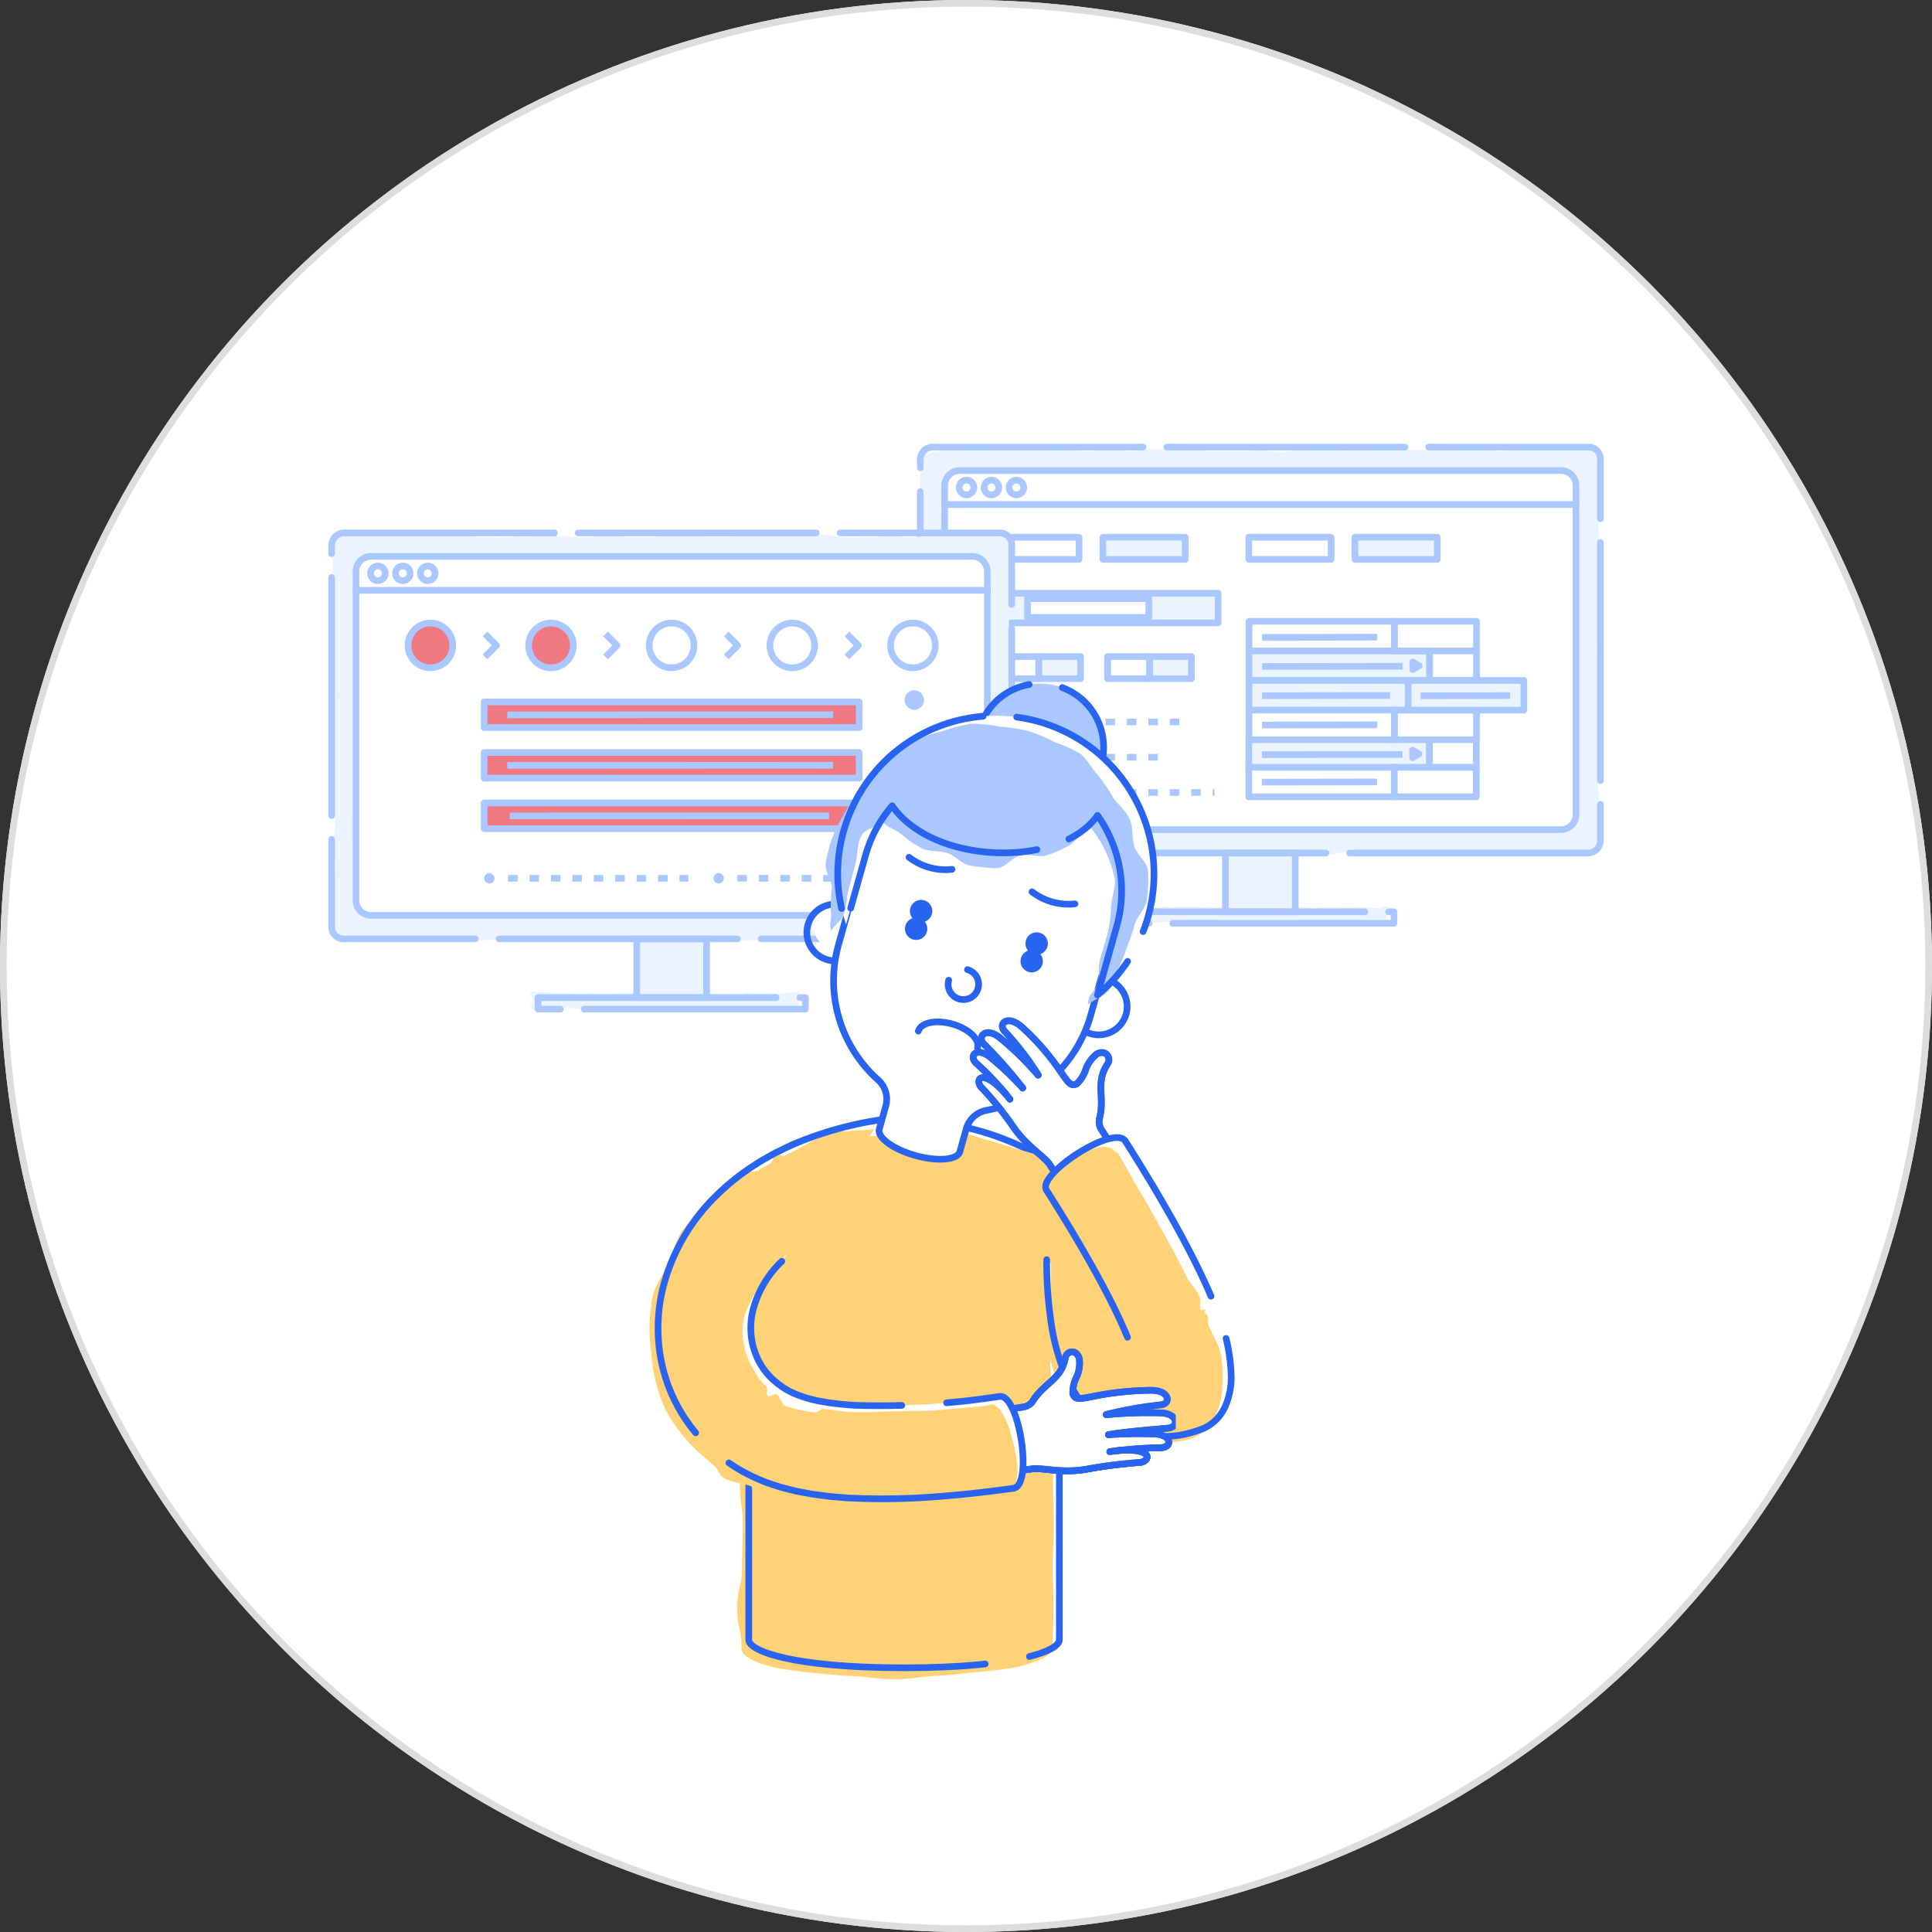 <svg xmlns="http://www.w3.org/2000/svg" xmlns:xlink="http://www.w3.org/1999/xlink" width="290" height="290" viewBox="0 0 290 290">
  <rect x="0" y="0" width="290" height="290" fill="#333333" stroke="none"/>
  <defs>
    <clipPath id="clip-path">
      <rect id="長方形_811" data-name="長方形 811" width="191.443" height="185.454" fill="none"/>
    </clipPath>
    <clipPath id="clip-path-2">
      <rect id="長方形_812" data-name="長方形 812" width="21.861" height="22.52" transform="translate(105.331 134.844)" fill="none"/>
    </clipPath>
  </defs>
  <g id="グループ_513" data-name="グループ 513" transform="translate(-5497 1932)">
    <g id="楕円形_164" data-name="楕円形 164" transform="translate(5497 -1932)" fill="#fff" stroke="#ddd" stroke-width="1">
      <circle cx="145" cy="145" r="145" stroke="none"/>
      <circle cx="145" cy="145" r="144.5" fill="none"/>
    </g>
    <g id="グループ_510" data-name="グループ 510" transform="translate(5546.278 -1865.389)">
      <g id="グループ_449" data-name="グループ 449">
        <g id="グループ_448" data-name="グループ 448" clip-path="url(#clip-path)">
          <path id="パス_3044" data-name="パス 3044" d="M158.938,69.524c-.367-.392-.578.129-1.115.129s-.537.029-1.074.029-.537-.132-1.074-.132-.538-.077-1.075-.077-.537.174-1.075.174-.538-.017-1.076-.017-.539-.121-1.078-.121-.54.08-1.08.08-.539.013-1.078.013-.539.078-1.077.078-.538-.03-1.077-.03-.538-.18-1.076-.18-.539.159-1.077.159-.54.051-1.079.051-.541-.169-1.081-.169-.539.01-1.078.01-.539.1-1.078.1-.539-.032-1.079-.032-.54-.011-1.08-.011l-1.08,0c-.539,0-.539-.05-1.079-.05s-.54.148-1.08.148-.54-.12-1.081-.12-.538.081-1.076.081-.538-.18-1.076-.18-.538.04-1.077.04-.541-.045-1.082-.045-.539.013-1.079.013l-1.08,0c-.541,0-.541.114-1.083.114s-.541-.135-1.081-.135-.542.211-1.083.211-.54-.16-1.079-.16-.542.158-1.084.158-.542-.117-1.085-.117-.545-.082-1.089-.082-.784-.361-1.158.034c-.4.417.006.641.006,1.215s-.315.716.078,1.135c.367.393.523.062,1.06.062s.537.016,1.074.016h1.074c.537,0,.537.047,1.074.047s.538-.065,1.075-.065.538-.143,1.077-.143.539.037,1.078.037.54.075,1.079.075.54-.076,1.079-.076.538.084,1.077.084.538.031,1.076.031.538-.064,1.077-.064.538.011,1.077.011.539-.017,1.079-.017.54-.046,1.08-.046.539.149,1.079.149.539-.119,1.078-.119.539.019,1.078.019l1.08,0c.54,0,.54-.029,1.08-.029s.54.1,1.079.1.54-.15,1.08-.15.54.018,1.081.018.538-.029,1.077-.029.537.13,1.075.13.539.072,1.077.072.541-.207,1.082-.207.54.126,1.08.126.54-.1,1.079-.1.542.086,1.084.086.54.112,1.081.112.541-.078,1.083-.078.539-.034,1.078-.034.542.005,1.084.005.543.04,1.086.04.544-.017,1.088-.017.777.421,1.151.026c.4-.417-.134-.635-.007-1.2.139-.616.378-.779-.014-1.2" fill="#ebf3ff"/>
          <path id="パス_3045" data-name="パス 3045" d="M145.129,70.569a2.406,2.406,0,0,1-.6.444,1.229,1.229,0,0,1-.736.076,5.135,5.135,0,0,1-.691-.268,5.383,5.383,0,0,0-.717-.175,3.478,3.478,0,0,0-.735-.11c-.272,0-.5.024-.7.025-.277,0-.5-.025-.7-.025-.242,0-.454-.007-.7-.006-.2,0-.421.042-.7.042-.2,0-.429,0-.7,0a3.724,3.724,0,0,0-.741.06,4.729,4.729,0,0,0-.7.249,4.534,4.534,0,0,1-.714.2,1.222,1.222,0,0,1-.73-.079,2.443,2.443,0,0,1-.592-.442,1.731,1.731,0,0,1-.406-.53.932.932,0,0,1-.093-.638,4.207,4.207,0,0,1,.184-.648,4.5,4.5,0,0,0,.216-.642,3.276,3.276,0,0,0,.072-.68c0-.323-.067-.581-.064-.8.005-.318.081-.551.087-.787s-.022-.469-.018-.787c0-.216.043-.471.043-.79a3.175,3.175,0,0,0-.07-.689,4.473,4.473,0,0,0-.227-.65,4.489,4.489,0,0,1-.2-.647.982.982,0,0,1,0-.67,1.9,1.9,0,0,1,.44-.531,2.079,2.079,0,0,1,.644-.369,1.149,1.149,0,0,1,.7-.078,4.506,4.506,0,0,1,.709.189,5.473,5.473,0,0,0,.715.186,3.7,3.7,0,0,0,.74.084c.274,0,.505-.007.706-.006.277,0,.5,0,.7,0,.241,0,.454-.034.7-.03.2,0,.419.07.695.072.2,0,.429-.024.7-.024a3.862,3.862,0,0,0,.75-.036,5.4,5.4,0,0,0,.725-.2,4.889,4.889,0,0,1,.695-.25,1.166,1.166,0,0,1,.714.075,2.216,2.216,0,0,1,.6.417,1.7,1.7,0,0,1,.421.524,1,1,0,0,1,.108.663,6.328,6.328,0,0,1-.293.622,4.8,4.8,0,0,0-.207.654,3.411,3.411,0,0,0,0,.687,6.918,6.918,0,0,1-.078.8c-.029.318-.068.556-.095.792a3.683,3.683,0,0,0,.017.79,5.179,5.179,0,0,0,.072.8,6.032,6.032,0,0,0,.218.661c.083.245.15.466.224.658a2.593,2.593,0,0,1,.171.656.934.934,0,0,1-.112.646,2.314,2.314,0,0,1-.449.515" fill="#ebf3ff"/>
          <path id="パス_3046" data-name="パス 3046" d="M188.835,61.62c-1.633,0-1.633-.305-3.266-.305s-1.631.435-3.263.435-1.631-.076-3.263-.076-1.632.085-3.264.085-1.632.115-3.265.115-1.631-.316-3.263-.316-1.632.062-3.264.062-1.633-.207-3.266-.207-1.632-.073-3.264-.073-1.632.394-3.265.394-1.633-.444-3.265-.444-1.632.394-3.265.394-1.633-.314-3.265-.314-1.63-.075-3.26-.075-1.631.078-3.262.078-1.633.415-3.266.415-1.631-.113-3.262-.113-1.633.153-3.266.153-1.632-.507-3.264-.507-1.634-.012-3.267-.012-1.633.026-3.266.026-1.633.256-3.267.256-1.634.053-3.268.053-1.634-.2-3.268-.2-1.632.333-3.265.333-1.634-.171-3.268-.171-1.634-.136-3.268-.136-1.635-.052-3.27-.052-1.637.424-3.275.424-1.637-.029-3.274-.029a1.938,1.938,0,0,1-1.677-2.078c0-1.581-.145-1.581-.145-3.163s.153-1.58.153-3.16-.048-1.581-.048-3.163-.238-1.583-.238-3.166.281-1.581.281-3.162.2-1.583.2-3.167-.463-1.582-.463-3.164.06-1.584.06-3.168-.075-1.582-.075-3.165.369-1.584.369-3.167-.318-1.585-.318-3.169.373-1.584.373-3.169-.441-1.582-.441-3.164-.071-1.585-.071-3.169.339-1.584.339-3.169.007-1.585.007-3.169S88.8,7.495,88.8,5.908,89,4.32,89.006,2.733c0-1.007.955-1.523,1.96-1.523C92.6,1.21,92.6.652,94.232.652s1.631.22,3.263.22,1.631.21,3.263.21,1.632-.012,3.264-.012S105.654.8,107.287.8s1.631.109,3.263.109,1.632.272,3.264.272,1.633-.42,3.266-.42,1.632.375,3.264.375,1.632-.311,3.265-.311,1.633-.011,3.265-.011,1.633.23,3.265.23,1.633.126,3.265.126,1.63-.009,3.26-.009,1.631-.087,3.262-.087,1.633.141,3.266.141,1.631-.386,3.262-.386S148.087.9,149.72.9s1.632.191,3.264.191,1.634-.354,3.267-.354,1.633.117,3.266.117,1.633.075,3.267.075,1.634,0,3.268,0S167.686.88,169.32.88s1.632-.123,3.265-.123,1.634.374,3.268.374S177.487.85,179.121.85,180.756.7,182.391.7,184.028.69,185.666.69s1.637.161,3.274.161c1.008,0,1.51.879,1.508,1.888,0,1.582.464,1.582.464,3.163s-.394,1.58-.394,3.161.159,1.581.159,3.162.047,1.583.047,3.166-.035,1.582-.035,3.163.031,1.583.031,3.166.041,1.582.041,3.165.146,1.583.146,3.167-.489,1.583-.489,3.166.551,1.583.551,3.167-.231,1.584-.231,3.169-.109,1.584-.109,3.168.018,1.582.018,3.165.218,1.584.218,3.168-.328,1.585-.328,3.169.183,1.585.183,3.17.1,1.587.1,3.175-.363,1.587-.363,3.174a1.714,1.714,0,0,1-1.624,1.877" fill="#ebf3ff"/>
          <rect id="長方形_755" data-name="長方形 755" width="10.479" height="8.814" transform="translate(134.661 61.433)" fill="none" stroke="#aac8ff" stroke-miterlimit="10" stroke-width="1"/>
          <path id="パス_3047" data-name="パス 3047" d="M189.06,61.434H90.637A1.788,1.788,0,0,1,88.859,59.6V2.331A1.879,1.879,0,0,1,90.742.5h98.424a1.787,1.787,0,0,1,1.777,1.837V59.6A1.877,1.877,0,0,1,189.06,61.434Z" fill="none" stroke="#aac8ff" stroke-linecap="round" stroke-linejoin="round" stroke-width="1" stroke-dasharray="35.741 3.574"/>
          <rect id="長方形_756" data-name="長方形 756" width="40.127" height="1.736" transform="translate(119.837 70.247)" fill="none" stroke="#aac8ff" stroke-linecap="round" stroke-linejoin="round" stroke-width="1" stroke-dasharray="35.741 3.574"/>
          <path id="パス_3048" data-name="パス 3048" d="M185.019,57.918H94.783a2.266,2.266,0,0,1-2.267-2.266V6.281a2.267,2.267,0,0,1,2.267-2.265h90.236a2.267,2.267,0,0,1,2.267,2.265V55.652a2.266,2.266,0,0,1-2.267,2.266" fill="#fff"/>
          <path id="長方形_757" data-name="長方形 757" d="M2.267,0H92.5A2.267,2.267,0,0,1,94.77,2.267v49.37A2.266,2.266,0,0,1,92.5,53.9H2.267A2.267,2.267,0,0,1,0,51.636V2.267A2.267,2.267,0,0,1,2.267,0Z" transform="translate(92.516 4.016)" fill="none" stroke="#aac8ff" stroke-linecap="round" stroke-linejoin="round" stroke-width="1"/>
          <line id="線_360" data-name="線 360" x1="94.77" transform="translate(92.516 9.115)" fill="none" stroke="#aac8ff" stroke-linecap="round" stroke-miterlimit="10" stroke-width="1"/>
          <path id="パス_3049" data-name="パス 3049" d="M96.9,6.565a1.1,1.1,0,1,1-1.1-1.1,1.1,1.1,0,0,1,1.1,1.1" fill="#fff"/>
          <path id="パス_3050" data-name="パス 3050" d="M96.9,6.565a1.1,1.1,0,1,1-1.1-1.1A1.1,1.1,0,0,1,96.9,6.565Z" fill="none" stroke="#aac8ff" stroke-linecap="round" stroke-miterlimit="10" stroke-width="1"/>
          <path id="パス_3051" data-name="パス 3051" d="M100.645,6.565a1.1,1.1,0,1,1-1.1-1.1,1.1,1.1,0,0,1,1.1,1.1" fill="#fff"/>
          <path id="パス_3052" data-name="パス 3052" d="M100.645,6.565a1.1,1.1,0,1,1-1.1-1.1A1.1,1.1,0,0,1,100.645,6.565Z" fill="none" stroke="#aac8ff" stroke-linecap="round" stroke-miterlimit="10" stroke-width="1"/>
          <path id="パス_3053" data-name="パス 3053" d="M104.39,6.565a1.1,1.1,0,1,1-1.1-1.1,1.1,1.1,0,0,1,1.1,1.1" fill="#fff"/>
          <path id="パス_3054" data-name="パス 3054" d="M104.39,6.565a1.1,1.1,0,1,1-1.1-1.1A1.1,1.1,0,0,1,104.39,6.565Z" fill="none" stroke="#aac8ff" stroke-linecap="round" stroke-miterlimit="10" stroke-width="1"/>
          <rect id="長方形_758" data-name="長方形 758" width="27.116" height="4.443" transform="translate(138.171 44.343)" fill="#ebf3ff"/>
          <rect id="長方形_759" data-name="長方形 759" width="27.116" height="4.443" transform="translate(138.171 44.343)" fill="none" stroke="#aac8ff" stroke-linejoin="round" stroke-width="1"/>
          <rect id="長方形_760" data-name="長方形 760" width="21.842" height="4.443" transform="translate(138.171 48.552)" fill="#fff"/>
          <rect id="長方形_761" data-name="長方形 761" width="21.842" height="4.443" transform="translate(138.171 48.552)" fill="none" stroke="#aac8ff" stroke-linejoin="round" stroke-width="1"/>
          <rect id="長方形_762" data-name="長方形 762" width="7.036" height="4.443" transform="translate(165.287 44.343)" fill="#fff"/>
          <rect id="長方形_763" data-name="長方形 763" width="7.036" height="4.443" transform="translate(165.287 44.343)" fill="none" stroke="#aac8ff" stroke-linejoin="round" stroke-width="1"/>
          <rect id="長方形_764" data-name="長方形 764" width="12.31" height="4.443" transform="translate(160.013 48.552)" fill="#fff"/>
          <rect id="長方形_765" data-name="長方形 765" width="12.31" height="4.443" transform="translate(160.013 48.552)" fill="none" stroke="#aac8ff" stroke-linejoin="round" stroke-width="1"/>
          <path id="パス_3055" data-name="パス 3055" d="M162.759,47.137V46l.962.568Z" fill="#aac8ff"/>
          <path id="パス_3056" data-name="パス 3056" d="M162.759,47.137V46l.962.568Z" fill="none" stroke="#aac8ff" stroke-linejoin="round" stroke-width="1"/>
          <line id="線_361" data-name="線 361" y1="0.028" x2="16.989" transform="translate(140.634 50.76)" fill="none" stroke="#aac8ff" stroke-linecap="square" stroke-linejoin="round" stroke-width="1" stroke-dasharray="0 0.958"/>
          <line id="線_362" data-name="線 362" y1="0.028" x2="20.221" transform="translate(140.634 46.64)" fill="none" stroke="#aac8ff" stroke-linecap="square" stroke-linejoin="round" stroke-width="1" stroke-dasharray="0 0.958"/>
          <rect id="長方形_766" data-name="長方形 766" width="21.842" height="4.443" transform="translate(138.199 26.65)" fill="#fff"/>
          <rect id="長方形_767" data-name="長方形 767" width="21.842" height="4.443" transform="translate(138.199 26.65)" fill="none" stroke="#aac8ff" stroke-linejoin="round" stroke-width="1"/>
          <rect id="長方形_768" data-name="長方形 768" width="27.116" height="4.443" transform="translate(138.199 31.093)" fill="#ebf3ff"/>
          <rect id="長方形_769" data-name="長方形 769" width="27.116" height="4.443" transform="translate(138.199 31.093)" fill="none" stroke="#aac8ff" stroke-linejoin="round" stroke-width="1"/>
          <rect id="長方形_770" data-name="長方形 770" width="24.168" height="4.443" transform="translate(138.199 35.536)" fill="#ebf3ff"/>
          <rect id="長方形_771" data-name="長方形 771" width="24.168" height="4.443" transform="translate(138.199 35.536)" fill="none" stroke="#aac8ff" stroke-linejoin="round" stroke-width="1"/>
          <rect id="長方形_772" data-name="長方形 772" width="21.842" height="4.443" transform="translate(138.199 39.979)" fill="#fff"/>
          <rect id="長方形_773" data-name="長方形 773" width="21.842" height="4.443" transform="translate(138.199 39.979)" fill="none" stroke="#aac8ff" stroke-linejoin="round" stroke-width="1"/>
          <rect id="長方形_774" data-name="長方形 774" width="12.31" height="4.443" transform="translate(160.041 26.65)" fill="#fff"/>
          <rect id="長方形_775" data-name="長方形 775" width="12.31" height="4.443" transform="translate(160.041 26.65)" fill="none" stroke="#aac8ff" stroke-linejoin="round" stroke-width="1"/>
          <rect id="長方形_776" data-name="長方形 776" width="7.036" height="4.443" transform="translate(165.315 31.093)" fill="#fff"/>
          <rect id="長方形_777" data-name="長方形 777" width="7.036" height="4.443" transform="translate(165.315 31.093)" fill="none" stroke="#aac8ff" stroke-linejoin="round" stroke-width="1"/>
          <rect id="長方形_778" data-name="長方形 778" width="12.31" height="4.443" transform="translate(160.041 39.979)" fill="#fff"/>
          <rect id="長方形_779" data-name="長方形 779" width="12.31" height="4.443" transform="translate(160.041 39.979)" fill="none" stroke="#aac8ff" stroke-linejoin="round" stroke-width="1"/>
          <rect id="長方形_780" data-name="長方形 780" width="17.373" height="4.443" transform="translate(162.094 35.536)" fill="#ebf3ff"/>
          <rect id="長方形_781" data-name="長方形 781" width="17.373" height="4.443" transform="translate(162.094 35.536)" fill="none" stroke="#aac8ff" stroke-linejoin="round" stroke-width="1"/>
          <path id="パス_3057" data-name="パス 3057" d="M162.787,33.887V32.752l.962.568Z" fill="#aac8ff"/>
          <path id="パス_3058" data-name="パス 3058" d="M162.787,33.887V32.752l.962.568Z" fill="none" stroke="#aac8ff" stroke-linejoin="round" stroke-width="1"/>
          <line id="線_363" data-name="線 363" y1="0.028" x2="18.895" transform="translate(140.663 37.786)" fill="none" stroke="#aac8ff" stroke-linecap="square" stroke-linejoin="round" stroke-width="1" stroke-dasharray="0 0.958"/>
          <line id="線_364" data-name="線 364" y1="0.028" x2="16.989" transform="translate(140.663 29.038)" fill="none" stroke="#aac8ff" stroke-linecap="square" stroke-linejoin="round" stroke-width="1" stroke-dasharray="0 0.958"/>
          <line id="線_365" data-name="線 365" y1="0.028" x2="16.989" transform="translate(140.663 42.187)" fill="none" stroke="#aac8ff" stroke-linecap="square" stroke-linejoin="round" stroke-width="1" stroke-dasharray="0 0.958"/>
          <line id="線_366" data-name="線 366" y1="0.028" x2="20.221" transform="translate(140.663 33.391)" fill="none" stroke="#aac8ff" stroke-linecap="square" stroke-linejoin="round" stroke-width="1" stroke-dasharray="0 0.958"/>
          <line id="線_367" data-name="線 367" y1="0.028" x2="13.4" transform="translate(164.454 37.8)" fill="none" stroke="#aac8ff" stroke-linecap="square" stroke-linejoin="round" stroke-width="1" stroke-dasharray="0 0.958"/>
          <rect id="長方形_782" data-name="長方形 782" width="6.292" height="3.32" transform="translate(106.626 31.936)" fill="#ebf3ff"/>
          <rect id="長方形_783" data-name="長方形 783" width="6.292" height="3.32" transform="translate(106.626 31.936)" fill="none" stroke="#aac8ff" stroke-linejoin="round" stroke-width="1"/>
          <rect id="長方形_784" data-name="長方形 784" width="6.292" height="3.32" transform="translate(100.335 31.936)" fill="#fff"/>
          <rect id="長方形_785" data-name="長方形 785" width="6.292" height="3.32" transform="translate(100.335 31.936)" fill="none" stroke="#aac8ff" stroke-linejoin="round" stroke-width="1"/>
          <rect id="長方形_786" data-name="長方形 786" width="6.292" height="3.32" transform="translate(123.261 31.936)" fill="#ebf3ff"/>
          <rect id="長方形_787" data-name="長方形 787" width="6.292" height="3.32" transform="translate(123.261 31.936)" fill="none" stroke="#aac8ff" stroke-linejoin="round" stroke-width="1"/>
          <rect id="長方形_788" data-name="長方形 788" width="6.292" height="3.32" transform="translate(116.97 31.936)" fill="#fff"/>
          <rect id="長方形_789" data-name="長方形 789" width="6.292" height="3.32" transform="translate(116.97 31.936)" fill="none" stroke="#aac8ff" stroke-linejoin="round" stroke-width="1"/>
          <rect id="長方形_790" data-name="長方形 790" width="12.355" height="3.32" transform="translate(116.268 14.034)" fill="#ebf3ff"/>
          <rect id="長方形_791" data-name="長方形 791" width="12.355" height="3.32" transform="translate(116.268 14.034)" fill="none" stroke="#aac8ff" stroke-linecap="round" stroke-linejoin="round" stroke-width="1"/>
          <rect id="長方形_792" data-name="長方形 792" width="12.355" height="3.32" transform="translate(100.335 14.034)" fill="#fff"/>
          <rect id="長方形_793" data-name="長方形 793" width="12.355" height="3.32" transform="translate(100.335 14.034)" fill="none" stroke="#aac8ff" stroke-linecap="round" stroke-linejoin="round" stroke-width="1"/>
          <rect id="長方形_794" data-name="長方形 794" width="12.355" height="3.32" transform="translate(154.104 14.034)" fill="#ebf3ff"/>
          <rect id="長方形_795" data-name="長方形 795" width="12.355" height="3.32" transform="translate(154.104 14.034)" fill="none" stroke="#aac8ff" stroke-linecap="round" stroke-linejoin="round" stroke-width="1"/>
          <rect id="長方形_796" data-name="長方形 796" width="12.355" height="3.32" transform="translate(138.171 14.034)" fill="#fff"/>
          <rect id="長方形_797" data-name="長方形 797" width="12.355" height="3.32" transform="translate(138.171 14.034)" fill="none" stroke="#aac8ff" stroke-linecap="round" stroke-linejoin="round" stroke-width="1"/>
          <rect id="長方形_798" data-name="長方形 798" width="33.232" height="4.443" transform="translate(100.335 22.446)" fill="#ebf3ff"/>
          <rect id="長方形_799" data-name="長方形 799" width="33.232" height="4.443" transform="translate(100.335 22.446)" fill="none" stroke="#aac8ff" stroke-linejoin="round" stroke-width="1"/>
          <rect id="長方形_800" data-name="長方形 800" width="18.208" height="2.826" transform="translate(104.952 23.255)" fill="#fff"/>
          <rect id="長方形_801" data-name="長方形 801" width="18.208" height="2.826" transform="translate(104.952 23.255)" fill="none" stroke="#aac8ff" stroke-linejoin="round" stroke-width="1"/>
          <line id="線_368" data-name="線 368" x2="29.234" transform="translate(103.793 52.346)" fill="none" stroke="#aac8ff" stroke-miterlimit="10" stroke-width="1" stroke-dasharray="1.43 1.787"/>
          <line id="線_369" data-name="線 369" x2="24.902" transform="translate(103.793 41.756)" fill="none" stroke="#aac8ff" stroke-miterlimit="10" stroke-width="1" stroke-dasharray="1.43 1.787"/>
          <path id="パス_3059" data-name="パス 3059" d="M101.765,41.756a.775.775,0,1,1-.775-.775.775.775,0,0,1,.775.775" fill="#aac8ff"/>
          <line id="線_370" data-name="線 370" x2="20.726" transform="translate(103.793 47.052)" fill="none" stroke="#aac8ff" stroke-miterlimit="10" stroke-width="1" stroke-dasharray="1.43 1.787"/>
          <path id="パス_3060" data-name="パス 3060" d="M70.572,82.413c-.367-.392-.571-.058-1.108-.058s-.537.106-1.074.106-.537.069-1.074.069-.537-.156-1.074-.156-.538.1-1.076.1-.538.039-1.076.039-.539-.168-1.078-.168-.54.2-1.08.2-.539-.024-1.078-.024-.538.039-1.077.039H58.7c-.538,0-.538-.076-1.077-.076s-.538-.139-1.077-.139-.54.2-1.079.2-.54-.121-1.08-.121-.54.072-1.079.072-.539-.04-1.078-.04H51.153c-.54,0-.54.006-1.08.006s-.54.09-1.08.09-.54-.218-1.079-.218-.54.171-1.08.171-.541-.052-1.081-.052-.539-.048-1.077-.048-.538.021-1.075.021-.539.129-1.077.129-.541-.032-1.082-.032-.54.024-1.08.024-.54-.125-1.08-.125-.541.148-1.083.148-.54-.057-1.081-.057-.542-.109-1.083-.109-.539.019-1.078.019-.542.034-1.084.034-.543-.126-1.086-.126-.544.033-1.089.033-.8-.392-1.173,0c-.4.417.2.655.2,1.229s-.569.782-.176,1.2c.367.392.593-.168,1.13-.168s.537.212,1.074.212.537-.151,1.074-.151.537-.02,1.075-.02.537-.023,1.075-.023.538.137,1.076.137.539-.025,1.078-.025.54-.136,1.08-.136.539.171,1.078.171.538.015,1.077.015.538,0,1.076,0,.539-.1,1.077-.1.538-.08,1.077-.08.54.109,1.079.109.54,0,1.08,0,.54,0,1.079,0,.539.064,1.078.064.539-.088,1.078-.088.54-.062,1.081-.062.54.134,1.079.134.54.051,1.08.051.539-.071,1.079-.071.541-.1,1.081-.1.539-.028,1.077-.028h1.075c.539,0,.539.009,1.077.009s.541,0,1.082,0h1.08c.54,0,.54.142,1.08.142s.541-.161,1.083-.161.541.043,1.081.043.542.083,1.083.083.539-.116,1.078-.116.542.023,1.084.023.543.2,1.086.2.544-.036,1.089-.036.78.377,1.154-.018c.4-.417-.17-.646-.045-1.206.136-.614.4-.765.013-1.185" fill="#ebf3ff"/>
          <path id="パス_3061" data-name="パス 3061" d="M56.819,83.5a1.955,1.955,0,0,1-.659.351,1.118,1.118,0,0,1-.7.058,5.078,5.078,0,0,1-.7-.23,4.814,4.814,0,0,0-.712-.228,4.073,4.073,0,0,0-.751.012c-.274,0-.505-.038-.706-.037-.277,0-.5-.037-.7-.034-.241,0-.452.029-.694.033-.2,0-.421.021-.7.023-.2,0-.429-.038-.7-.038a3.605,3.605,0,0,0-.749.093,5.174,5.174,0,0,0-.717.22,5.1,5.1,0,0,1-.7.269,1.251,1.251,0,0,1-.738-.086,2.325,2.325,0,0,1-.611-.428,1.759,1.759,0,0,1-.423-.538,1,1,0,0,1-.074-.669,4.9,4.9,0,0,1,.225-.644,4.552,4.552,0,0,0,.233-.642,3.3,3.3,0,0,0,.036-.684c0-.32.036-.576.035-.793,0-.319-.046-.554-.047-.79s.012-.47.012-.788c0-.216-.021-.472-.021-.791a3.088,3.088,0,0,0-.082-.671,4.75,4.75,0,0,0-.2-.646,4.016,4.016,0,0,1-.14-.666.974.974,0,0,1,.022-.662,2.1,2.1,0,0,1,.475-.482,2.864,2.864,0,0,1,.563-.493,1.22,1.22,0,0,1,.735-.024,4.19,4.19,0,0,1,.713.175,5.15,5.15,0,0,0,.7.227,3.912,3.912,0,0,0,.742.057c.274,0,.5-.023.705-.022.277,0,.5.038.7.041.242,0,.453,0,.7,0,.2,0,.42-.012.7-.01.2,0,.429-.026.7-.026a3.8,3.8,0,0,0,.747-.043,5.6,5.6,0,0,0,.724-.2,4.712,4.712,0,0,1,.706-.229,1.224,1.224,0,0,1,.737.036,2.413,2.413,0,0,1,.607.441,1.7,1.7,0,0,1,.419.542,1.026,1.026,0,0,1,.09.675,5.268,5.268,0,0,1-.228.65,4.46,4.46,0,0,0-.244.637,3.018,3.018,0,0,0-.112.682c0,.321-.014.575-.034.794-.029.318-.025.56-.05.795a3.693,3.693,0,0,0,.021.788,6.906,6.906,0,0,0,.144.779c.056.249.081.481.149.681.083.247.213.446.286.64a2.837,2.837,0,0,1,.187.677,1.088,1.088,0,0,1-.158.683,2.425,2.425,0,0,1-.459.53" fill="#ebf3ff"/>
          <path id="パス_3062" data-name="パス 3062" d="M100.477,74.372c-1.633,0-1.633-.17-3.266-.17s-1.631.472-3.263.472-1.631-.311-3.263-.311-1.632.02-3.264.02-1.632.247-3.265.247-1.631.119-3.263.119-1.632-.017-3.264-.017-1.633-.211-3.266-.211-1.632.229-3.264.229-1.632-.427-3.265-.427-1.633.147-3.265.147-1.632.156-3.265.156-1.633-.288-3.265-.288-1.63-.052-3.26-.052-1.631.228-3.262.228-1.633.142-3.266.142-1.631-.021-3.262-.021-1.633-.394-3.266-.394-1.632.1-3.264.1-1.634-.153-3.267-.153-1.633.268-3.266.268-1.633-.141-3.267-.141-1.634.134-3.268.134-1.634.084-3.268.084-1.632.009-3.265.009-1.634.161-3.268.161-1.634-.216-3.268-.216-1.635-.336-3.27-.336-1.637.294-3.275.294S4.14,74.5,2.5,74.5A2.069,2.069,0,0,1,.464,72.62c0-1.582-.011-1.582-.011-3.163s.506-1.58.506-3.161.051-1.581.051-3.162S.765,61.551.765,59.968s.269-1.582.269-3.163S.488,55.222.488,53.639s.444-1.582.444-3.165S.9,48.891.9,47.307.776,45.724.776,44.141.52,42.558.52,40.974,1,39.39,1,37.805.616,36.221.616,34.637s.156-1.582.156-3.165S.566,29.888.566,28.3s.066-1.585.066-3.169S.454,23.55.454,21.965.7,20.378.7,18.79.564,17.2.565,15.615a2.059,2.059,0,0,1,2.043-1.861c1.633,0,1.633-.033,3.266-.033s1.631.115,3.263.115,1.631-.182,3.263-.182,1.632-.063,3.264-.063,1.632-.1,3.265-.1,1.631.48,3.263.48,1.632.085,3.264.085,1.633-.106,3.266-.106,1.632-.187,3.264-.187,1.632.065,3.265.065,1.633.212,3.265.212,1.633-.52,3.265-.52,1.633.518,3.265.518,1.63-.016,3.26-.016,1.631-.473,3.262-.473,1.633.162,3.266.162,1.631.246,3.262.246,1.633-.065,3.266-.065,1.632-.046,3.264-.046,1.634-.158,3.267-.158,1.633.176,3.266.176,1.633-.189,3.267-.189,1.634.38,3.268.38,1.634-.006,3.268-.006,1.632-.2,3.265-.2,1.634.185,3.268.185,1.634-.362,3.268-.362,1.635.083,3.27.083,1.637-.156,3.275-.156,1.637.193,3.274.193a1.764,1.764,0,0,1,1.747,1.833c0,1.581.218,1.581.218,3.163s-.225,1.58-.225,3.16-.119,1.581-.119,3.163-.06,1.583-.06,3.166.015,1.581.015,3.162-.083,1.583-.083,3.167.359,1.582.359,3.164.117,1.584.117,3.168-.424,1.582-.424,3.165.068,1.584.068,3.167.325,1.585.325,3.169.132,1.584.132,3.169-.02,1.582-.02,3.164-.342,1.585-.342,3.169-.04,1.584-.04,3.169-.048,1.585-.048,3.169.326,1.588.326,3.175-.408,1.587-.409,3.175a1.614,1.614,0,0,1-1.642,1.746" fill="#ebf3ff"/>
          <rect id="長方形_802" data-name="長方形 802" width="10.479" height="8.814" transform="translate(46.303 74.316)" fill="none" stroke="#aac8ff" stroke-miterlimit="10" stroke-width="1"/>
          <path id="パス_3063" data-name="パス 3063" d="M100.7,74.316H2.278A1.788,1.788,0,0,1,.5,72.479V15.213a1.879,1.879,0,0,1,1.883-1.831h98.424a1.787,1.787,0,0,1,1.777,1.837V72.485A1.877,1.877,0,0,1,100.7,74.316Z" fill="none" stroke="#aac8ff" stroke-linecap="round" stroke-linejoin="round" stroke-width="1" stroke-dasharray="35.741 3.574"/>
          <rect id="長方形_803" data-name="長方形 803" width="40.127" height="1.736" transform="translate(31.479 83.13)" fill="none" stroke="#aac8ff" stroke-linecap="round" stroke-linejoin="round" stroke-width="1" stroke-dasharray="35.741 3.574"/>
          <path id="パス_3064" data-name="パス 3064" d="M96.66,70.8H6.424a2.267,2.267,0,0,1-2.267-2.267V19.164A2.267,2.267,0,0,1,6.424,16.9H96.66a2.267,2.267,0,0,1,2.267,2.266v49.37A2.267,2.267,0,0,1,96.66,70.8" fill="#fff"/>
          <path id="長方形_804" data-name="長方形 804" d="M2.267,0H92.5A2.267,2.267,0,0,1,94.77,2.267v49.37A2.266,2.266,0,0,1,92.5,53.9H2.267A2.267,2.267,0,0,1,0,51.636V2.267A2.267,2.267,0,0,1,2.267,0Z" transform="translate(4.157 16.898)" fill="none" stroke="#aac8ff" stroke-linecap="round" stroke-linejoin="round" stroke-width="1"/>
          <line id="線_371" data-name="線 371" x1="94.77" transform="translate(4.157 21.997)" fill="none" stroke="#aac8ff" stroke-linecap="round" stroke-miterlimit="10" stroke-width="1"/>
          <path id="パス_3065" data-name="パス 3065" d="M8.541,19.448a1.1,1.1,0,1,1-1.1-1.1,1.1,1.1,0,0,1,1.1,1.1" fill="#fff"/>
          <path id="パス_3066" data-name="パス 3066" d="M8.541,19.448a1.1,1.1,0,1,1-1.1-1.1A1.1,1.1,0,0,1,8.541,19.448Z" fill="none" stroke="#aac8ff" stroke-linecap="round" stroke-miterlimit="10" stroke-width="1"/>
          <path id="パス_3067" data-name="パス 3067" d="M12.286,19.448a1.1,1.1,0,1,1-1.1-1.1,1.1,1.1,0,0,1,1.1,1.1" fill="#fff"/>
          <path id="パス_3068" data-name="パス 3068" d="M12.286,19.448a1.1,1.1,0,1,1-1.1-1.1A1.1,1.1,0,0,1,12.286,19.448Z" fill="none" stroke="#aac8ff" stroke-linecap="round" stroke-miterlimit="10" stroke-width="1"/>
          <path id="パス_3069" data-name="パス 3069" d="M16.031,19.448a1.1,1.1,0,1,1-1.1-1.1,1.1,1.1,0,0,1,1.1,1.1" fill="#fff"/>
          <path id="パス_3070" data-name="パス 3070" d="M16.031,19.448a1.1,1.1,0,1,1-1.1-1.1A1.1,1.1,0,0,1,16.031,19.448Z" fill="none" stroke="#aac8ff" stroke-linecap="round" stroke-miterlimit="10" stroke-width="1"/>
          <line id="線_372" data-name="線 372" x2="27.066" transform="translate(26.986 65.226)" fill="none" stroke="#aac8ff" stroke-miterlimit="10" stroke-width="1" stroke-dasharray="1.43 1.787"/>
          <path id="パス_3071" data-name="パス 3071" d="M24.954,65.226a.777.777,0,1,1-.777-.777.777.777,0,0,1,.777.777" fill="#aac8ff"/>
          <line id="線_373" data-name="線 373" x2="18.279" transform="translate(61.405 65.226)" fill="none" stroke="#aac8ff" stroke-miterlimit="10" stroke-width="1" stroke-dasharray="1.43 1.787"/>
          <path id="パス_3072" data-name="パス 3072" d="M59.373,65.226a.777.777,0,1,1-.777-.777.777.777,0,0,1,.777.777" fill="#aac8ff"/>
          <rect id="長方形_805" data-name="長方形 805" width="56.285" height="3.852" transform="translate(23.4 38.753)" fill="#f07882"/>
          <rect id="長方形_806" data-name="長方形 806" width="56.285" height="3.852" transform="translate(23.4 38.753)" fill="none" stroke="#aac8ff" stroke-linejoin="round" stroke-width="1"/>
          <line id="線_374" data-name="線 374" y1="0.025" x2="48.35" transform="translate(27.367 40.673)" fill="#ebf3ff"/>
          <line id="線_375" data-name="線 375" y1="0.025" x2="48.35" transform="translate(27.367 40.673)" fill="none" stroke="#aac8ff" stroke-linecap="square" stroke-linejoin="round" stroke-width="1" stroke-dasharray="0 0.958"/>
          <rect id="長方形_807" data-name="長方形 807" width="56.285" height="3.852" transform="translate(23.4 46.337)" fill="#f07882"/>
          <rect id="長方形_808" data-name="長方形 808" width="56.285" height="3.852" transform="translate(23.4 46.337)" fill="none" stroke="#aac8ff" stroke-linejoin="round" stroke-width="1"/>
          <line id="線_376" data-name="線 376" y1="0.025" x2="48.35" transform="translate(27.367 48.257)" fill="#ebf3ff"/>
          <line id="線_377" data-name="線 377" y1="0.025" x2="48.35" transform="translate(27.367 48.257)" fill="none" stroke="#aac8ff" stroke-linecap="square" stroke-linejoin="round" stroke-width="1" stroke-dasharray="0 0.958"/>
          <rect id="長方形_809" data-name="長方形 809" width="56.285" height="3.852" transform="translate(23.4 53.921)" fill="#f07882"/>
          <rect id="長方形_810" data-name="長方形 810" width="56.285" height="3.852" transform="translate(23.4 53.921)" fill="none" stroke="#aac8ff" stroke-linejoin="round" stroke-width="1"/>
          <line id="線_378" data-name="線 378" y1="0.025" x2="47.624" transform="translate(27.73 55.841)" fill="#ebf3ff"/>
          <line id="線_379" data-name="線 379" y1="0.025" x2="47.624" transform="translate(27.73 55.841)" fill="none" stroke="#aac8ff" stroke-linecap="square" stroke-linejoin="round" stroke-width="1" stroke-dasharray="0 0.958"/>
          <path id="パス_3073" data-name="パス 3073" d="M18.686,30.27a3.356,3.356,0,1,1-3.355-3.355,3.355,3.355,0,0,1,3.355,3.355" fill="#f07882"/>
          <path id="パス_3074" data-name="パス 3074" d="M18.686,30.27a3.356,3.356,0,1,1-3.355-3.355A3.355,3.355,0,0,1,18.686,30.27Z" fill="none" stroke="#aac8ff" stroke-linejoin="round" stroke-width="1"/>
          <path id="パス_3075" data-name="パス 3075" d="M36.785,30.27a3.356,3.356,0,1,1-3.355-3.355,3.355,3.355,0,0,1,3.355,3.355" fill="#f07882"/>
          <path id="パス_3076" data-name="パス 3076" d="M36.785,30.27a3.356,3.356,0,1,1-3.355-3.355A3.355,3.355,0,0,1,36.785,30.27Z" fill="none" stroke="#aac8ff" stroke-linejoin="round" stroke-width="1"/>
          <path id="パス_3077" data-name="パス 3077" d="M54.884,30.27a3.355,3.355,0,1,1-3.355-3.355,3.355,3.355,0,0,1,3.355,3.355" fill="#fff"/>
          <path id="パス_3078" data-name="パス 3078" d="M54.884,30.27a3.355,3.355,0,1,1-3.355-3.355A3.355,3.355,0,0,1,54.884,30.27Z" fill="none" stroke="#aac8ff" stroke-linejoin="round" stroke-width="1"/>
          <path id="パス_3079" data-name="パス 3079" d="M73,30.27a3.355,3.355,0,1,1-3.355-3.355A3.355,3.355,0,0,1,73,30.27" fill="#fff"/>
          <path id="パス_3080" data-name="パス 3080" d="M73,30.27a3.355,3.355,0,1,1-3.355-3.355A3.355,3.355,0,0,1,73,30.27Z" fill="none" stroke="#aac8ff" stroke-linejoin="round" stroke-width="1"/>
          <path id="パス_3081" data-name="パス 3081" d="M23.519,28.547l1.723,1.723-1.723,1.723" fill="none" stroke="#aac8ff" stroke-linejoin="round" stroke-width="1"/>
          <path id="パス_3082" data-name="パス 3082" d="M41.618,28.547l1.723,1.723-1.723,1.723" fill="none" stroke="#aac8ff" stroke-linejoin="round" stroke-width="1"/>
          <path id="パス_3083" data-name="パス 3083" d="M59.744,28.547l1.709,1.736-1.736,1.71" fill="none" stroke="#aac8ff" stroke-linejoin="round" stroke-width="1"/>
          <path id="パス_3084" data-name="パス 3084" d="M91.109,30.27a3.355,3.355,0,1,1-3.355-3.355,3.355,3.355,0,0,1,3.355,3.355" fill="#fff"/>
          <path id="パス_3085" data-name="パス 3085" d="M91.109,30.27a3.355,3.355,0,1,1-3.355-3.355A3.355,3.355,0,0,1,91.109,30.27Z" fill="none" stroke="#aac8ff" stroke-linejoin="round" stroke-width="1"/>
          <path id="パス_3086" data-name="パス 3086" d="M77.856,28.547l1.709,1.736-1.736,1.71" fill="none" stroke="#aac8ff" stroke-linejoin="round" stroke-width="1"/>
          <path id="パス_3087" data-name="パス 3087" d="M89.422,48.436a1.463,1.463,0,1,1-1.463-1.46,1.462,1.462,0,0,1,1.463,1.46" fill="#aac8ff"/>
          <path id="パス_3088" data-name="パス 3088" d="M89.418,38.459A1.461,1.461,0,1,1,87.957,37a1.461,1.461,0,0,1,1.461,1.46" fill="#aac8ff"/>
          <path id="パス_3089" data-name="パス 3089" d="M109.736,117.539v62c0,1.661-6.578,4.192-23.311,4.192s-23.31-2.531-23.31-4.192v-62" fill="#fff"/>
          <path id="パス_3090" data-name="パス 3090" d="M108.008,118.886c0,3.1-.1,3.1-.1,6.193s.092,3.1.092,6.2.35,3.1.35,6.2.474,3.1.474,6.2-.7,3.1-.7,6.2.658,3.1.658,6.2.125,3.1.125,6.2-.167,3.1-.167,6.2.107,3.1.107,6.207-.139,3.1-.139,6.207c0,.816-1.889,1.928-5.484,2.76a58.779,58.779,0,0,1-6.028.721c-1.781.19-3.781.476-6.044.573-1.856.08-3.879.512-6.077.512s-4.223-.389-6.079-.468c-2.263-.1-4.273-.3-6.054-.491a54.52,54.52,0,0,1-6.018-.84c-3.6-.832-4.892-1.951-4.892-2.767,0-3.1-.65-3.1-.65-6.193s.74-3.1.74-6.2.09-3.1.09-6.2-.43-3.1-.43-6.2-.188-3.1-.188-6.2.07-3.1.07-6.2-.381-3.1-.381-6.2.475-3.1.475-6.2-.3-3.1-.3-6.207,0-3.1,0-6.207" fill="#ffd278"/>
          <path id="パス_3091" data-name="パス 3091" d="M109.736,117.539v62c0,1.661-6.578,4.192-23.311,4.192s-23.31-2.531-23.31-4.192v-62" fill="none" stroke="#2864f0" stroke-linecap="round" stroke-linejoin="round" stroke-width="1" stroke-dasharray="67.358 6.736"/>
          <path id="パス_3092" data-name="パス 3092" d="M97.575,145.523l3.094-.4c.621-.079,2.487-.348,3.71-.544a2.051,2.051,0,0,0,1.394-.922c1.807-2.794,4.213-3.152,4.851-6.423.224-1.161,1.708-1.351,2.107.107a5.12,5.12,0,0,1-.515,2.96,5.25,5.25,0,0,0-.462,2.261c.311.97.913.853,3.127.415a46.474,46.474,0,0,1,8.711-.9c2.729.057,2.91,2,1.394,2.185a60.065,60.065,0,0,0-8.2,1.461,65.678,65.678,0,0,1,8.1-.257c2.775.085,2.789,2.129,1.23,2.279-3.207.292-6.917.6-9.008.995a63.658,63.658,0,0,1,6.539-.123c3.018-.05,3.13,1.989,1.356,2.065a63.112,63.112,0,0,0-7.7.6l1.054-.148c5.761-.5,4.953,1.651,3.449,1.763a75.1,75.1,0,0,0-8.1,1.034c-3.654.623-6.6-.3-8.108-.066q-1.821.28-3.651.531c-1.075.157-2.163.281-3.244.422" fill="#fff"/>
          <path id="パス_3093" data-name="パス 3093" d="M97.575,145.523l3.094-.4c.621-.079,2.487-.348,3.71-.544a2.051,2.051,0,0,0,1.394-.922c1.807-2.794,4.213-3.152,4.851-6.423.224-1.161,1.708-1.351,2.107.107a5.12,5.12,0,0,1-.515,2.96,5.25,5.25,0,0,0-.462,2.261c.311.97.913.853,3.127.415a46.474,46.474,0,0,1,8.711-.9c2.729.057,2.91,2,1.394,2.185a60.674,60.674,0,0,0-8.2,1.444" fill="none" stroke="#2864f0" stroke-linecap="round" stroke-linejoin="round" stroke-width="1"/>
          <path id="パス_3094" data-name="パス 3094" d="M116.776,145.745a65.489,65.489,0,0,1,8.106-.274c2.775.085,2.789,2.129,1.229,2.279-3.206.292-6.916.6-9.008.995" fill="none" stroke="#2864f0" stroke-linecap="round" stroke-linejoin="round" stroke-width="1"/>
          <path id="パス_3095" data-name="パス 3095" d="M117.3,151.29a63.112,63.112,0,0,1,7.7-.6c1.774-.076,1.662-2.115-1.356-2.065a63.983,63.983,0,0,0-6.539.123" fill="none" stroke="#2864f0" stroke-linecap="round" stroke-linejoin="round" stroke-width="1"/>
          <path id="パス_3096" data-name="パス 3096" d="M118.354,151.142c5.761-.5,4.953,1.652,3.449,1.763a75.357,75.357,0,0,0-8.1,1.034c-3.654.623-6.6-.3-8.108-.066q-1.821.28-3.651.532c-1.075.156-2.163.28-3.244.421" fill="none" stroke="#2864f0" stroke-linecap="round" stroke-linejoin="round" stroke-width="1"/>
          <path id="パス_3097" data-name="パス 3097" d="M97.575,145.523l3.094-.4c.621-.079,2.487-.348,3.71-.544a2.051,2.051,0,0,0,1.394-.922c1.807-2.794,4.213-3.152,4.851-6.423.224-1.161,1.708-1.351,2.107.107a5.12,5.12,0,0,1-.515,2.96,5.25,5.25,0,0,0-.462,2.261c.311.97.913.853,3.127.415a46.474,46.474,0,0,1,8.711-.9c2.729.057,2.91,2,1.394,2.185a60.674,60.674,0,0,0-8.2,1.444" fill="none" stroke="#2864f0" stroke-linecap="round" stroke-linejoin="round" stroke-width="1"/>
          <path id="パス_3098" data-name="パス 3098" d="M116.776,145.745a65.489,65.489,0,0,1,8.106-.274c2.775.085,2.789,2.129,1.229,2.279-3.206.292-6.916.6-9.008.995" fill="none" stroke="#2864f0" stroke-linecap="round" stroke-linejoin="round" stroke-width="1"/>
          <path id="パス_3099" data-name="パス 3099" d="M117.3,151.29a63.112,63.112,0,0,1,7.7-.6c1.774-.076,1.662-2.115-1.356-2.065a63.983,63.983,0,0,0-6.539.123" fill="none" stroke="#2864f0" stroke-linecap="round" stroke-linejoin="round" stroke-width="1"/>
          <path id="パス_3100" data-name="パス 3100" d="M118.354,151.142c5.761-.5,4.953,1.652,3.449,1.763a75.357,75.357,0,0,0-8.1,1.034c-3.654.623-6.6-.3-8.108-.066q-1.821.28-3.651.532c-1.075.156-2.163.28-3.244.421" fill="none" stroke="#2864f0" stroke-linecap="round" stroke-linejoin="round" stroke-width="1"/>
          <path id="パス_3101" data-name="パス 3101" d="M83.289,101.423A53.3,53.3,0,0,0,70.425,104.9l-.8.329-.795.376-1.584.766c-.524.277-1.044.577-1.564.869s-1.038.591-1.545.934A34.967,34.967,0,0,0,58.3,112.8a29.378,29.378,0,0,0-8.037,13.783,25.56,25.56,0,0,0-.652,8.6,24.281,24.281,0,0,0,7.8,15.644q.83.716,1.683,1.4c.579.433,1.175.834,1.772,1.238a25.82,25.82,0,0,0,3.807,2c.332.14.684.3,1,.417l.949.324c.629.206,1.29.441,1.875.574l1.808.448,1.728.324c.585.115,1.141.191,1.692.259l1.661.208c1.067.082,2.172.21,3.208.242a101.641,101.641,0,0,0,12.132-.176c3.921-.272,7.755-.705,11.551-1.224l.566-.079c3.021-.434.829-14.2-2.077-13.786l-.385.053a116.7,116.7,0,0,1-21.042,1.294c-.857-.023-1.673-.129-2.512-.187l-1.218-.155c-.408-.048-.812-.1-1.195-.182a18.942,18.942,0,0,1-4.27-1.172,11.67,11.67,0,0,1-1.762-.92l-.815-.566c-.247-.213-.5-.42-.752-.625a10.442,10.442,0,0,1-2.295-3.034,10.958,10.958,0,0,1-.734-7.591,15.476,15.476,0,0,1,4.288-7.2" fill="#fff"/>
          <path id="パス_3102" data-name="パス 3102" d="M81.958,102.881c-2.167.316-4.512.106-6.7.69-2.112.564-3.983,2.043-6.08,2.917-.4.165-.34.284-.736.459s-.728-.53-1.124-.339c-.793.38-.407,1.172-1.195,1.562-.524.277-1.01.589-1.53.881s-1.317.093-1.824.436a35.011,35.011,0,0,0-5.814,4.661,30.751,30.751,0,0,0-3.787,3.877c-1.029,1.436-1.295,3.363-2.07,5.014-.751,1.6-1.951,3.063-2.394,4.837a25.816,25.816,0,0,0-.226,8.633,24.173,24.173,0,0,0,2.191,8.583,24.168,24.168,0,0,0,5.591,6.867c.552.477,1.071.966,1.639,1.425.579.433.786,1.4,1.383,1.8,1.21.753,2.8.736,4.18,1.307.333.14.388,1.093.707,1.207.475.164.569-.1,1.045.055.629.206,1.481-.275,2.066-.143.9.22.848.422,1.758.621.859.187.864.111,1.727.275.585.115,1.126.11,1.677.178.83.1.761.666,1.594.755,1.067.082,2.161.536,3.2.567,2.069.1,4.113.249,6.1.214,2.052-.036,4.071-.465,6.067-.6,1.948-.135,3.825-.837,5.736-1.043,1.935-.208,3.925.143,5.835-.119.284-.038.326.254.609.214,1.129-.162,1.94-2.742,1.848-5.191a24.22,24.22,0,0,0-1.072-5.152c-.651-2.369-1.865-4.284-2.95-4.129-.193.028-.178.127-.37.153-2.327.316-4.676.433-7,.66-2.352.229-4.694.119-7.017.207-2.373.089-4.689.2-7,.089-.857-.022-1.637-.252-2.476-.31-.61-.063-.6-.058-1.209-.134-.408-.049-.908.6-1.291.518a20.7,20.7,0,0,1-4.411-.947c-.6-.232-.773-1.379-1.344-1.725-.415-.272-.95.495-1.35.2-.247-.213.1-1.165-.15-1.369a9.474,9.474,0,0,1-2.138-2.923,10.517,10.517,0,0,1-1.266-7.375,15.445,15.445,0,0,1,4.5-7.029" fill="#ffd278"/>
          <path id="パス_3103" data-name="パス 3103" d="M83.289,101.423A53.3,53.3,0,0,0,70.425,104.9l-.8.329-.795.376-1.584.766c-.524.277-1.044.577-1.564.869s-1.038.591-1.545.934A34.967,34.967,0,0,0,58.3,112.8a29.378,29.378,0,0,0-8.037,13.783,25.56,25.56,0,0,0-.652,8.6,24.281,24.281,0,0,0,7.8,15.644q.83.716,1.683,1.4c.579.433,1.175.834,1.772,1.238a25.82,25.82,0,0,0,3.807,2c.332.14.684.3,1,.417l.949.324c.629.206,1.29.441,1.875.574l1.808.448,1.728.324c.585.115,1.141.191,1.692.259l1.661.208c1.067.082,2.172.21,3.208.242a101.641,101.641,0,0,0,12.132-.176c3.921-.272,7.755-.705,11.551-1.224l.566-.079c3.021-.434.829-14.2-2.077-13.786l-.385.053a116.7,116.7,0,0,1-21.042,1.294c-.857-.023-1.673-.129-2.512-.187l-1.218-.155c-.408-.048-.812-.1-1.195-.182a18.942,18.942,0,0,1-4.27-1.172,11.67,11.67,0,0,1-1.762-.92l-.815-.566c-.247-.213-.5-.42-.752-.625a10.442,10.442,0,0,1-2.295-3.034,10.958,10.958,0,0,1-.734-7.591,15.476,15.476,0,0,1,4.288-7.2" fill="none" stroke="#2864f0" stroke-linecap="round" stroke-linejoin="round" stroke-width="1" stroke-dasharray="67.358 6.736"/>
          <path id="パス_3104" data-name="パス 3104" d="M94.928,102.449a41.83,41.83,0,0,1,12.379,4.741" fill="#ebf3ff"/>
          <path id="パス_3105" data-name="パス 3105" d="M94.928,102.449a41.83,41.83,0,0,1,12.379,4.741" fill="none" stroke="#2864f0" stroke-linecap="round" stroke-miterlimit="10" stroke-width="1"/>
          <path id="パス_3106" data-name="パス 3106" d="M63.6,120.359l14.529-16.386,17.99-.3,11.772,3.513,11.72,23.441-6.716,2.9Z" fill="#ffd278"/>
          <path id="パス_3107" data-name="パス 3107" d="M116.021,48.1a9.527,9.527,0,1,1-6.6-11.747,9.526,9.526,0,0,1,6.6,11.747" fill="#aac8ff"/>
          <path id="パス_3108" data-name="パス 3108" d="M116.021,48.1a9.527,9.527,0,1,1-6.6-11.747A9.526,9.526,0,0,1,116.021,48.1Z" fill="none" stroke="#2864f0" stroke-linecap="round" stroke-linejoin="round" stroke-width="1" stroke-dasharray="40.634 5.054"/>
          <path id="パス_3109" data-name="パス 3109" d="M117,51.641l-4.8-3.033-2.889-3.533L90.94,42.363,80.917,54.5s13.929,4.445,30.719-2.71c.162,3,6.169,16.629,8.669,17.591l.512-8.131Z" fill="#aac8ff"/>
          <path id="パス_3110" data-name="パス 3110" d="M83.21,54.729s14.484,4.59,28.153-3.012c.161,3,5.884,16.809,8.942,17.667" fill="none" stroke="#2864f0" stroke-linecap="round" stroke-linejoin="round" stroke-width="1" stroke-dasharray="40.33 5.017"/>
          <path id="パス_3111" data-name="パス 3111" d="M81.041,73.092a4.256,4.256,0,1,1-2.948-5.249,4.256,4.256,0,0,1,2.948,5.249" fill="#fff"/>
          <path id="パス_3112" data-name="パス 3112" d="M112.4,81.9a4.256,4.256,0,1,0,5.249-2.948A4.257,4.257,0,0,0,112.4,81.9" fill="#fff"/>
          <path id="パス_3113" data-name="パス 3113" d="M80.189,74.513a4.256,4.256,0,1,1-2.948-5.249A4.256,4.256,0,0,1,80.189,74.513Z" fill="none" stroke="#2864f0" stroke-linecap="round" stroke-miterlimit="10" stroke-width="1"/>
          <path id="パス_3114" data-name="パス 3114" d="M111.552,83.318A4.256,4.256,0,1,0,116.8,80.37,4.257,4.257,0,0,0,111.552,83.318Z" fill="none" stroke="#2864f0" stroke-linecap="round" stroke-miterlimit="10" stroke-width="1"/>
          <path id="パス_3115" data-name="パス 3115" d="M104.777,47.488A19.653,19.653,0,0,0,80.543,61.1L76.591,75.174a19.981,19.981,0,0,0,5.923,20.3A3.865,3.865,0,0,1,83.68,99.4l-.972,3.462c-.353,1.256,2.069,3.035,5.408,3.972s6.333.679,6.686-.577l.971-3.461a3.863,3.863,0,0,1,3.037-2.744A19.981,19.981,0,0,0,114.435,85.8l3.952-14.076a19.654,19.654,0,0,0-13.61-24.234" fill="#fff"/>
          <path id="パス_3116" data-name="パス 3116" d="M104.777,47.488A19.653,19.653,0,0,0,80.543,61.1L76.591,75.174a19.982,19.982,0,0,0,5.923,20.3A3.865,3.865,0,0,1,83.68,99.4l-.972,3.462c-.353,1.256,2.069,3.035,5.408,3.972s6.333.679,6.686-.577l.971-3.462a3.863,3.863,0,0,1,3.037-2.743A19.981,19.981,0,0,0,114.435,85.8l3.952-14.076A19.654,19.654,0,0,0,104.777,47.488Z" fill="none" stroke="#2864f0" stroke-linecap="round" stroke-miterlimit="10" stroke-width="1"/>
          <path id="パス_3117" data-name="パス 3117" d="M88.691,71.185a1.678,1.678,0,1,0,1.163,2.07,1.679,1.679,0,0,0-1.163-2.07" fill="#2864f0"/>
          <path id="パス_3118" data-name="パス 3118" d="M106.038,76.055a1.678,1.678,0,1,0,1.163,2.07,1.679,1.679,0,0,0-1.163-2.07" fill="#2864f0"/>
          <path id="パス_3119" data-name="パス 3119" d="M87.178,62.07a8.937,8.937,0,0,0,6.443,1.809" fill="none" stroke="#2864f0" stroke-linecap="round" stroke-miterlimit="10" stroke-width="1"/>
          <path id="パス_3120" data-name="パス 3120" d="M105.631,67.25a8.941,8.941,0,0,0,6.443,1.809" fill="none" stroke="#2864f0" stroke-linecap="round" stroke-miterlimit="10" stroke-width="1"/>
          <path id="パス_3121" data-name="パス 3121" d="M88.565,88.165c.359-1.279,2.639-1.758,5.092-1.07s4.151,2.285,3.792,3.564" fill="none" stroke="#2864f0" stroke-linecap="round" stroke-miterlimit="10" stroke-width="1"/>
          <path id="パス_3122" data-name="パス 3122" d="M95.948,78.938a2.288,2.288,0,1,1-2.822,1.585" fill="none" stroke="#2864f0" stroke-linecap="round" stroke-miterlimit="10" stroke-width="1"/>
          <path id="パス_3123" data-name="パス 3123" d="M89.436,68.533A1.679,1.679,0,1,0,90.6,70.6a1.679,1.679,0,0,0-1.163-2.071" fill="#2864f0"/>
          <path id="パス_3124" data-name="パス 3124" d="M106.782,73.4a1.679,1.679,0,1,0,1.163,2.07,1.679,1.679,0,0,0-1.163-2.07" fill="#2864f0"/>
          <path id="パス_3125" data-name="パス 3125" d="M123.059,70.969A23.733,23.733,0,0,0,82.732,48.5l-.05.008c0,.015,0,.028,0,.043a23.724,23.724,0,0,0-4.958,23.613l2.906-10.35a19.5,19.5,0,0,1,4.006-7.477c6.219,9,25.358,9.33,30.83,1.444A19.546,19.546,0,0,1,118.351,72.4l-2.9,10.35a23.625,23.625,0,0,0,7.613-11.781" fill="#fff"/>
          <path id="パス_3126" data-name="パス 3126" d="M121.011,72.229c.38-1.354,1.738-2.491,1.874-3.844a24.677,24.677,0,0,0,.167-4.232c-.1-1.387-1.748-2.5-2.089-3.828s-.131-2.794-.7-4.049-1.733-2.1-2.511-3.244a22.864,22.864,0,0,0-2.278-3.353c-.958-.983-1.55-2.4-2.68-3.214a24.382,24.382,0,0,0-3.812-1.7,23.479,23.479,0,0,0-3.8-1.611,23.63,23.63,0,0,0-4.285-.684,24.447,24.447,0,0,0-4.372-.458,24.047,24.047,0,0,0-4.254,1.11A24.257,24.257,0,0,0,88.114,44.5a25.216,25.216,0,0,0-4.023,1.935c-1.158.868-1.389,2.822-2.378,3.9-.017.018-.726-1.029-.749-1.019,0,.015.473.825.474.839a23.363,23.363,0,0,0-2.33,2.822,23.553,23.553,0,0,0-1.978,3.112,24.058,24.058,0,0,0-1.6,3.379,25.1,25.1,0,0,0-.878,3.527c-.149,1.191.9,2.435.93,3.61a24.014,24.014,0,0,0-.152,3.549c.21,1.173-.317,1.861.063,2.981.9-1.549,1.523-1.191,2.007-2.914s.174-1.813.659-3.539.443-1.737.927-3.463c.394-1.4.255-3.119.915-4.352.682-1.273,2.305-1.119,3.225-2.188.719,1.041,1.636,1.011,2.659,1.821A17.07,17.07,0,0,0,89.036,60.7c1.133.54,2.545.359,3.8.707,1.222.339,2.269,1.755,3.548,1.914a29.574,29.574,0,0,0,3.933.381c1.3-.02,2.449-1.743,3.689-1.947,1.3-.214,2.744.408,3.91-.007a16.216,16.216,0,0,0,3.548-1.623,10.926,10.926,0,0,0,2.582-3,21.092,21.092,0,0,1,2.484,3.736,20.734,20.734,0,0,1,1.478,4.226c.246,1.417-.437,2.979-.513,4.449a19.4,19.4,0,0,1-.61,4.292c-.483,1.723-.518,1.713-1,3.436s.085,1.886-.4,3.612-1.429,1.518-1.47,3.31c.908-.758,2.244-1.157,3.034-2.05s.869-2.353,1.518-3.357a23.534,23.534,0,0,0,1.329-3.262,22.809,22.809,0,0,0,1.116-3.284" fill="#aac8ff"/>
          <path id="パス_3127" data-name="パス 3127" d="M123.059,70.969A23.733,23.733,0,0,0,82.732,48.5l-.05.008c0,.015,0,.028,0,.043a23.724,23.724,0,0,0-4.958,23.613l2.906-10.35a19.5,19.5,0,0,1,4.006-7.477c6.219,9,25.358,9.33,30.83,1.444A19.546,19.546,0,0,1,118.351,72.4l-2.9,10.35A23.625,23.625,0,0,0,123.059,70.969Z" fill="none" stroke="#2864f0" stroke-linecap="round" stroke-linejoin="round" stroke-width="1" stroke-dasharray="40.634 5.054"/>
          <path id="パス_3128" data-name="パス 3128" d="M119.172,107.839l-3.134-4.917a2.127,2.127,0,0,1-.269-1.676c.814-3.276-.659-5.331,1.189-8.131.654-.992-.312-2.258-1.625-1.5a5.114,5.114,0,0,0-1.7,2.5,5.078,5.078,0,0,1-1.263,1.94c-.915.462-1.245-.064-2.539-1.949A37.325,37.325,0,0,0,104,87.45c-2.116-1.769-3.5-.375-2.485.731a43.112,43.112,0,0,1,5.037,6.572,45.927,45.927,0,0,0-5.752-5.6c-2.128-1.705-3.452-.124-2.41.933a66.27,66.27,0,0,1,5.837,6.613,44.208,44.208,0,0,0-4.61-4.4c-2.171-1.957-3.593-.472-2.366.672a42.709,42.709,0,0,1,5.062,5.417l-.636-.805c-3.735-4.138-4.638-1.985-3.644-.969a48.141,48.141,0,0,1,4.878,6.047c2.018,2.878,4.589,4.316,5.386,5.544.365.571,1.259,1.966,2.061,3.22l.867,1.379" fill="#fff"/>
          <path id="パス_3129" data-name="パス 3129" d="M119.172,107.839l-3.134-4.917a2.127,2.127,0,0,1-.269-1.676c.814-3.276-.659-5.331,1.189-8.131.654-.992-.312-2.258-1.625-1.5a5.114,5.114,0,0,0-1.7,2.5,5.078,5.078,0,0,1-1.263,1.94c-.915.462-1.245-.064-2.539-1.949A37.325,37.325,0,0,0,104,87.45c-2.116-1.769-3.5-.375-2.485.731a43.477,43.477,0,0,1,5.045,6.556" fill="none" stroke="#2864f0" stroke-linecap="round" stroke-linejoin="round" stroke-width="1"/>
          <path id="パス_3130" data-name="パス 3130" d="M106.544,94.769a45.913,45.913,0,0,0-5.744-5.614c-2.128-1.706-3.453-.125-2.41.932a66,66,0,0,1,5.836,6.614" fill="none" stroke="#2864f0" stroke-linecap="round" stroke-linejoin="round" stroke-width="1"/>
          <path id="パス_3131" data-name="パス 3131" d="M102.313,98.387a42.777,42.777,0,0,0-5.062-5.417c-1.227-1.144.195-2.629,2.365-.671a43.977,43.977,0,0,1,4.61,4.4" fill="none" stroke="#2864f0" stroke-linecap="round" stroke-linejoin="round" stroke-width="1"/>
          <path id="パス_3132" data-name="パス 3132" d="M101.676,97.583c-3.735-4.138-4.638-1.985-3.644-.969a48.141,48.141,0,0,1,4.878,6.047c2.018,2.878,4.589,4.316,5.386,5.544l2.061,3.219.867,1.38" fill="none" stroke="#2864f0" stroke-linecap="round" stroke-linejoin="round" stroke-width="1"/>
          <path id="パス_3133" data-name="パス 3133" d="M119.172,107.839l-3.134-4.917a2.127,2.127,0,0,1-.269-1.676c.814-3.276-.659-5.331,1.189-8.131.654-.992-.312-2.258-1.625-1.5a5.114,5.114,0,0,0-1.7,2.5,5.078,5.078,0,0,1-1.263,1.94c-.915.462-1.245-.064-2.539-1.949A37.325,37.325,0,0,0,104,87.45c-2.116-1.769-3.5-.375-2.485.731a43.477,43.477,0,0,1,5.045,6.556" fill="none" stroke="#2864f0" stroke-linecap="round" stroke-linejoin="round" stroke-width="1"/>
          <path id="パス_3134" data-name="パス 3134" d="M106.544,94.769a45.913,45.913,0,0,0-5.744-5.614c-2.128-1.706-3.453-.125-2.41.932a66,66,0,0,1,5.836,6.614" fill="none" stroke="#2864f0" stroke-linecap="round" stroke-linejoin="round" stroke-width="1"/>
          <path id="パス_3135" data-name="パス 3135" d="M102.313,98.387a42.777,42.777,0,0,0-5.062-5.417c-1.227-1.144.195-2.629,2.365-.671a43.977,43.977,0,0,1,4.61,4.4" fill="none" stroke="#2864f0" stroke-linecap="round" stroke-linejoin="round" stroke-width="1"/>
          <path id="パス_3136" data-name="パス 3136" d="M101.676,97.583c-3.735-4.138-4.638-1.985-3.644-.969a48.141,48.141,0,0,1,4.878,6.047c2.018,2.878,4.589,4.316,5.386,5.544l2.061,3.219.867,1.38" fill="none" stroke="#2864f0" stroke-linecap="round" stroke-linejoin="round" stroke-width="1"/>
          <path id="パス_3137" data-name="パス 3137" d="M119.967,134.115l-.109-.263c-.2-.459-.387-.918-.6-1.385-.409-.929-.864-1.875-1.322-2.821-.935-1.9-1.949-3.81-3.011-5.722-2.125-3.827-4.438-7.649-6.839-11.44l-.284-.449c-1.5-2.345,10.173-9.967,11.845-7.352l.216.34c2.508,3.964,4.945,7.986,7.248,12.134,1.151,2.075,2.268,4.181,3.332,6.341.527,1.085,1.05,2.174,1.544,3.294.252.555.491,1.124.732,1.691l.091.217.115.288.231.585c.15.392.317.779.45,1.175a26.3,26.3,0,0,1,1.926,9.408,10.856,10.856,0,0,1-.9,4.344,6.586,6.586,0,0,1-3.049,3.209,17.875,17.875,0,0,1-4.214,1.182l-2.42.193c-.819.034-1.648.052-2.473.069-8.45-.217-13.083-9.2-14.113-18.259a59.089,59.089,0,0,1-.527-8.428" fill="#fff"/>
          <path id="パス_3138" data-name="パス 3138" d="M118.612,135.466c-.055-.131-.44.031-.5-.1-.2-.459-.382-.911-.595-1.379-.408-.929-.751-1.913-1.209-2.859-.935-1.9-1.945-3.794-3.006-5.707s-2.1-3.889-3.25-5.808c-1.138-1.9-2.454-3.69-3.647-5.574-.142-.224.125-.393-.017-.617-.567-.883.951-2.367,2.887-3.919a24.038,24.038,0,0,1,4.136-3.1c2.19-1.056,4-1.172,4.62-.2.11.17.332.027.441.2,1.256,1.987,2.31,4.1,3.525,6.125s2.335,4.071,3.482,6.139,2.274,4.16,3.338,6.32c.528,1.085,1.509,1.957,2,3.077.252.555-.1,1.379.139,1.946.046.109.639-.139.683-.03.058.143-.147.227-.091.371.116.293.308.218.422.511.151.391-.022.906.111,1.3.559,1.527,1.549,2.946,1.894,4.487a19.75,19.75,0,0,1,.248,4.863,10.838,10.838,0,0,1-1.048,4.3,6.462,6.462,0,0,1-2.964,3.228c-1.253.662-2.782.647-4.231.992a23.359,23.359,0,0,1-2.4.287c-.819.034-1.639.174-2.464.191a11.347,11.347,0,0,1-6.04-1.686,15.323,15.323,0,0,1-4.2-4.694,24.567,24.567,0,0,1-2.262-5.827c-.624-1.975-1.682-3.925-1.919-6.016-.659-5.794-.782-4.258-.571-8.482" fill="#ffd278"/>
          <path id="パス_3139" data-name="パス 3139" d="M119.967,134.115l-.109-.263c-.2-.459-.387-.918-.6-1.385-.409-.929-.864-1.875-1.322-2.821-.935-1.9-1.949-3.81-3.011-5.722-2.125-3.827-4.438-7.649-6.839-11.44l-.284-.449c-1.5-2.345,10.173-9.967,11.845-7.352l.216.34c2.508,3.964,4.945,7.986,7.248,12.134,1.151,2.075,2.268,4.181,3.332,6.341.527,1.085,1.05,2.174,1.544,3.294.252.555.491,1.124.732,1.691l.091.217.115.288.231.585c.15.392.317.779.45,1.175a26.3,26.3,0,0,1,1.926,9.408,10.856,10.856,0,0,1-.9,4.344,6.586,6.586,0,0,1-3.049,3.209,17.875,17.875,0,0,1-4.214,1.182l-2.42.193c-.819.034-1.648.052-2.473.069-8.45-.217-13.083-9.2-14.113-18.259a59.089,59.089,0,0,1-.527-8.428" fill="none" stroke="#2864f0" stroke-linecap="round" stroke-linejoin="round" stroke-width="1" stroke-dasharray="67.358 6.736"/>
        </g>
      </g>
      <g id="グループ_451" data-name="グループ 451">
        <g id="グループ_450" data-name="グループ 450" clip-path="url(#clip-path-2)">
          <path id="パス_3140" data-name="パス 3140" d="M97.575,145.523l3.094-.4c.621-.079,2.487-.348,3.71-.544a2.051,2.051,0,0,0,1.394-.922c1.807-2.794,4.213-3.152,4.851-6.423.224-1.161,1.708-1.351,2.107.107a5.12,5.12,0,0,1-.515,2.96,5.25,5.25,0,0,0-.462,2.261c.311.97.913.853,3.127.415a46.474,46.474,0,0,1,8.711-.9c2.729.057,2.91,2,1.394,2.185a60.065,60.065,0,0,0-8.2,1.461,65.678,65.678,0,0,1,8.1-.257c2.775.085,2.789,2.129,1.23,2.279-3.207.292-6.917.6-9.008.995a63.658,63.658,0,0,1,6.539-.123c3.018-.05,3.13,1.989,1.356,2.065a63.112,63.112,0,0,0-7.7.6l1.054-.148c5.761-.5,4.953,1.651,3.449,1.763a75.1,75.1,0,0,0-8.1,1.034c-3.654.623-6.6-.3-8.108-.066q-1.821.28-3.651.531c-1.075.157-2.163.281-3.244.422" fill="#fff"/>
          <path id="パス_3141" data-name="パス 3141" d="M97.575,145.523l3.094-.4c.621-.079,2.487-.348,3.71-.544a2.051,2.051,0,0,0,1.394-.922c1.807-2.794,4.213-3.152,4.851-6.423.224-1.161,1.708-1.351,2.107.107a5.12,5.12,0,0,1-.515,2.96,5.25,5.25,0,0,0-.462,2.261c.311.97.913.853,3.127.415a46.474,46.474,0,0,1,8.711-.9c2.729.057,2.91,2,1.394,2.185a60.674,60.674,0,0,0-8.2,1.444" fill="none" stroke="#2864f0" stroke-linecap="round" stroke-linejoin="round" stroke-width="1"/>
          <path id="パス_3142" data-name="パス 3142" d="M116.776,145.745a65.489,65.489,0,0,1,8.106-.274c2.775.085,2.789,2.129,1.229,2.279-3.206.292-6.916.6-9.008.995" fill="none" stroke="#2864f0" stroke-linecap="round" stroke-linejoin="round" stroke-width="1"/>
          <path id="パス_3143" data-name="パス 3143" d="M117.3,151.29a63.112,63.112,0,0,1,7.7-.6c1.774-.076,1.662-2.115-1.356-2.065a63.983,63.983,0,0,0-6.539.123" fill="none" stroke="#2864f0" stroke-linecap="round" stroke-linejoin="round" stroke-width="1"/>
          <path id="パス_3144" data-name="パス 3144" d="M118.354,151.142c5.761-.5,4.953,1.652,3.449,1.763a75.357,75.357,0,0,0-8.1,1.034c-3.654.623-6.6-.3-8.108-.066q-1.821.28-3.651.532c-1.075.156-2.163.28-3.244.421" fill="none" stroke="#2864f0" stroke-linecap="round" stroke-linejoin="round" stroke-width="1"/>
          <path id="パス_3145" data-name="パス 3145" d="M97.575,145.523l3.094-.4c.621-.079,2.487-.348,3.71-.544a2.051,2.051,0,0,0,1.394-.922c1.807-2.794,4.213-3.152,4.851-6.423.224-1.161,1.708-1.351,2.107.107a5.12,5.12,0,0,1-.515,2.96,5.25,5.25,0,0,0-.462,2.261c.311.97.913.853,3.127.415a46.474,46.474,0,0,1,8.711-.9c2.729.057,2.91,2,1.394,2.185a60.674,60.674,0,0,0-8.2,1.444" fill="none" stroke="#2864f0" stroke-linecap="round" stroke-linejoin="round" stroke-width="1"/>
          <path id="パス_3146" data-name="パス 3146" d="M116.776,145.745a65.489,65.489,0,0,1,8.106-.274c2.775.085,2.789,2.129,1.229,2.279-3.206.292-6.916.6-9.008.995" fill="none" stroke="#2864f0" stroke-linecap="round" stroke-linejoin="round" stroke-width="1"/>
          <path id="パス_3147" data-name="パス 3147" d="M117.3,151.29a63.112,63.112,0,0,1,7.7-.6c1.774-.076,1.662-2.115-1.356-2.065a63.983,63.983,0,0,0-6.539.123" fill="none" stroke="#2864f0" stroke-linecap="round" stroke-linejoin="round" stroke-width="1"/>
          <path id="パス_3148" data-name="パス 3148" d="M118.354,151.142c5.761-.5,4.953,1.652,3.449,1.763a75.357,75.357,0,0,0-8.1,1.034c-3.654.623-6.6-.3-8.108-.066q-1.821.28-3.651.532c-1.075.156-2.163.28-3.244.421" fill="none" stroke="#2864f0" stroke-linecap="round" stroke-linejoin="round" stroke-width="1"/>
          <path id="パス_3149" data-name="パス 3149" d="M83.289,101.423A53.3,53.3,0,0,0,70.425,104.9l-.8.329-.795.376-1.584.766c-.524.277-1.044.577-1.564.869s-1.038.591-1.545.934A34.967,34.967,0,0,0,58.3,112.8a29.378,29.378,0,0,0-8.037,13.783,25.56,25.56,0,0,0-.652,8.6,24.281,24.281,0,0,0,7.8,15.644q.83.716,1.683,1.4c.579.433,1.175.834,1.772,1.238a25.82,25.82,0,0,0,3.807,2c.332.14.684.3,1,.417l.949.324c.629.206,1.29.441,1.875.574l1.808.448,1.728.324c.585.115,1.141.191,1.692.259l1.661.208c1.067.082,2.172.21,3.208.242a101.641,101.641,0,0,0,12.132-.176c3.921-.272,7.755-.705,11.551-1.224l.566-.079c3.021-.434.829-14.2-2.077-13.786l-.385.053a116.7,116.7,0,0,1-21.042,1.294c-.857-.023-1.673-.129-2.512-.187l-1.218-.155c-.408-.048-.812-.1-1.195-.182a18.942,18.942,0,0,1-4.27-1.172,11.67,11.67,0,0,1-1.762-.92l-.815-.566c-.247-.213-.5-.42-.752-.625a10.442,10.442,0,0,1-2.295-3.034,10.958,10.958,0,0,1-.734-7.591,15.476,15.476,0,0,1,4.288-7.2" fill="#ebf3ff"/>
          <path id="パス_3150" data-name="パス 3150" d="M83.289,101.423A53.3,53.3,0,0,0,70.425,104.9l-.8.329-.795.376-1.584.766c-.524.277-1.044.577-1.564.869s-1.038.591-1.545.934A34.967,34.967,0,0,0,58.3,112.8a29.378,29.378,0,0,0-8.037,13.783,25.56,25.56,0,0,0-.652,8.6,24.281,24.281,0,0,0,7.8,15.644q.83.716,1.683,1.4c.579.433,1.175.834,1.772,1.238a25.82,25.82,0,0,0,3.807,2c.332.14.684.3,1,.417l.949.324c.629.206,1.29.441,1.875.574l1.808.448,1.728.324c.585.115,1.141.191,1.692.259l1.661.208c1.067.082,2.172.21,3.208.242a101.641,101.641,0,0,0,12.132-.176c3.921-.272,7.755-.705,11.551-1.224l.566-.079c3.021-.434.829-14.2-2.077-13.786l-.385.053a116.7,116.7,0,0,1-21.042,1.294c-.857-.023-1.673-.129-2.512-.187l-1.218-.155c-.408-.048-.812-.1-1.195-.182a18.942,18.942,0,0,1-4.27-1.172,11.67,11.67,0,0,1-1.762-.92l-.815-.566c-.247-.213-.5-.42-.752-.625a10.442,10.442,0,0,1-2.295-3.034,10.958,10.958,0,0,1-.734-7.591,15.476,15.476,0,0,1,4.288-7.2" fill="none" stroke="#2864f0" stroke-linecap="round" stroke-miterlimit="10" stroke-width="1"/>
        </g>
      </g>
      <g id="グループ_453" data-name="グループ 453">
        <g id="グループ_452" data-name="グループ 452" clip-path="url(#clip-path)">
          <path id="パス_3151" data-name="パス 3151" d="M108.454,121.776v4.786l9.358,8.786v-2.857l-5.5-7.215Z" fill="#ffd278"/>
        </g>
      </g>
    </g>
  </g>
</svg>
